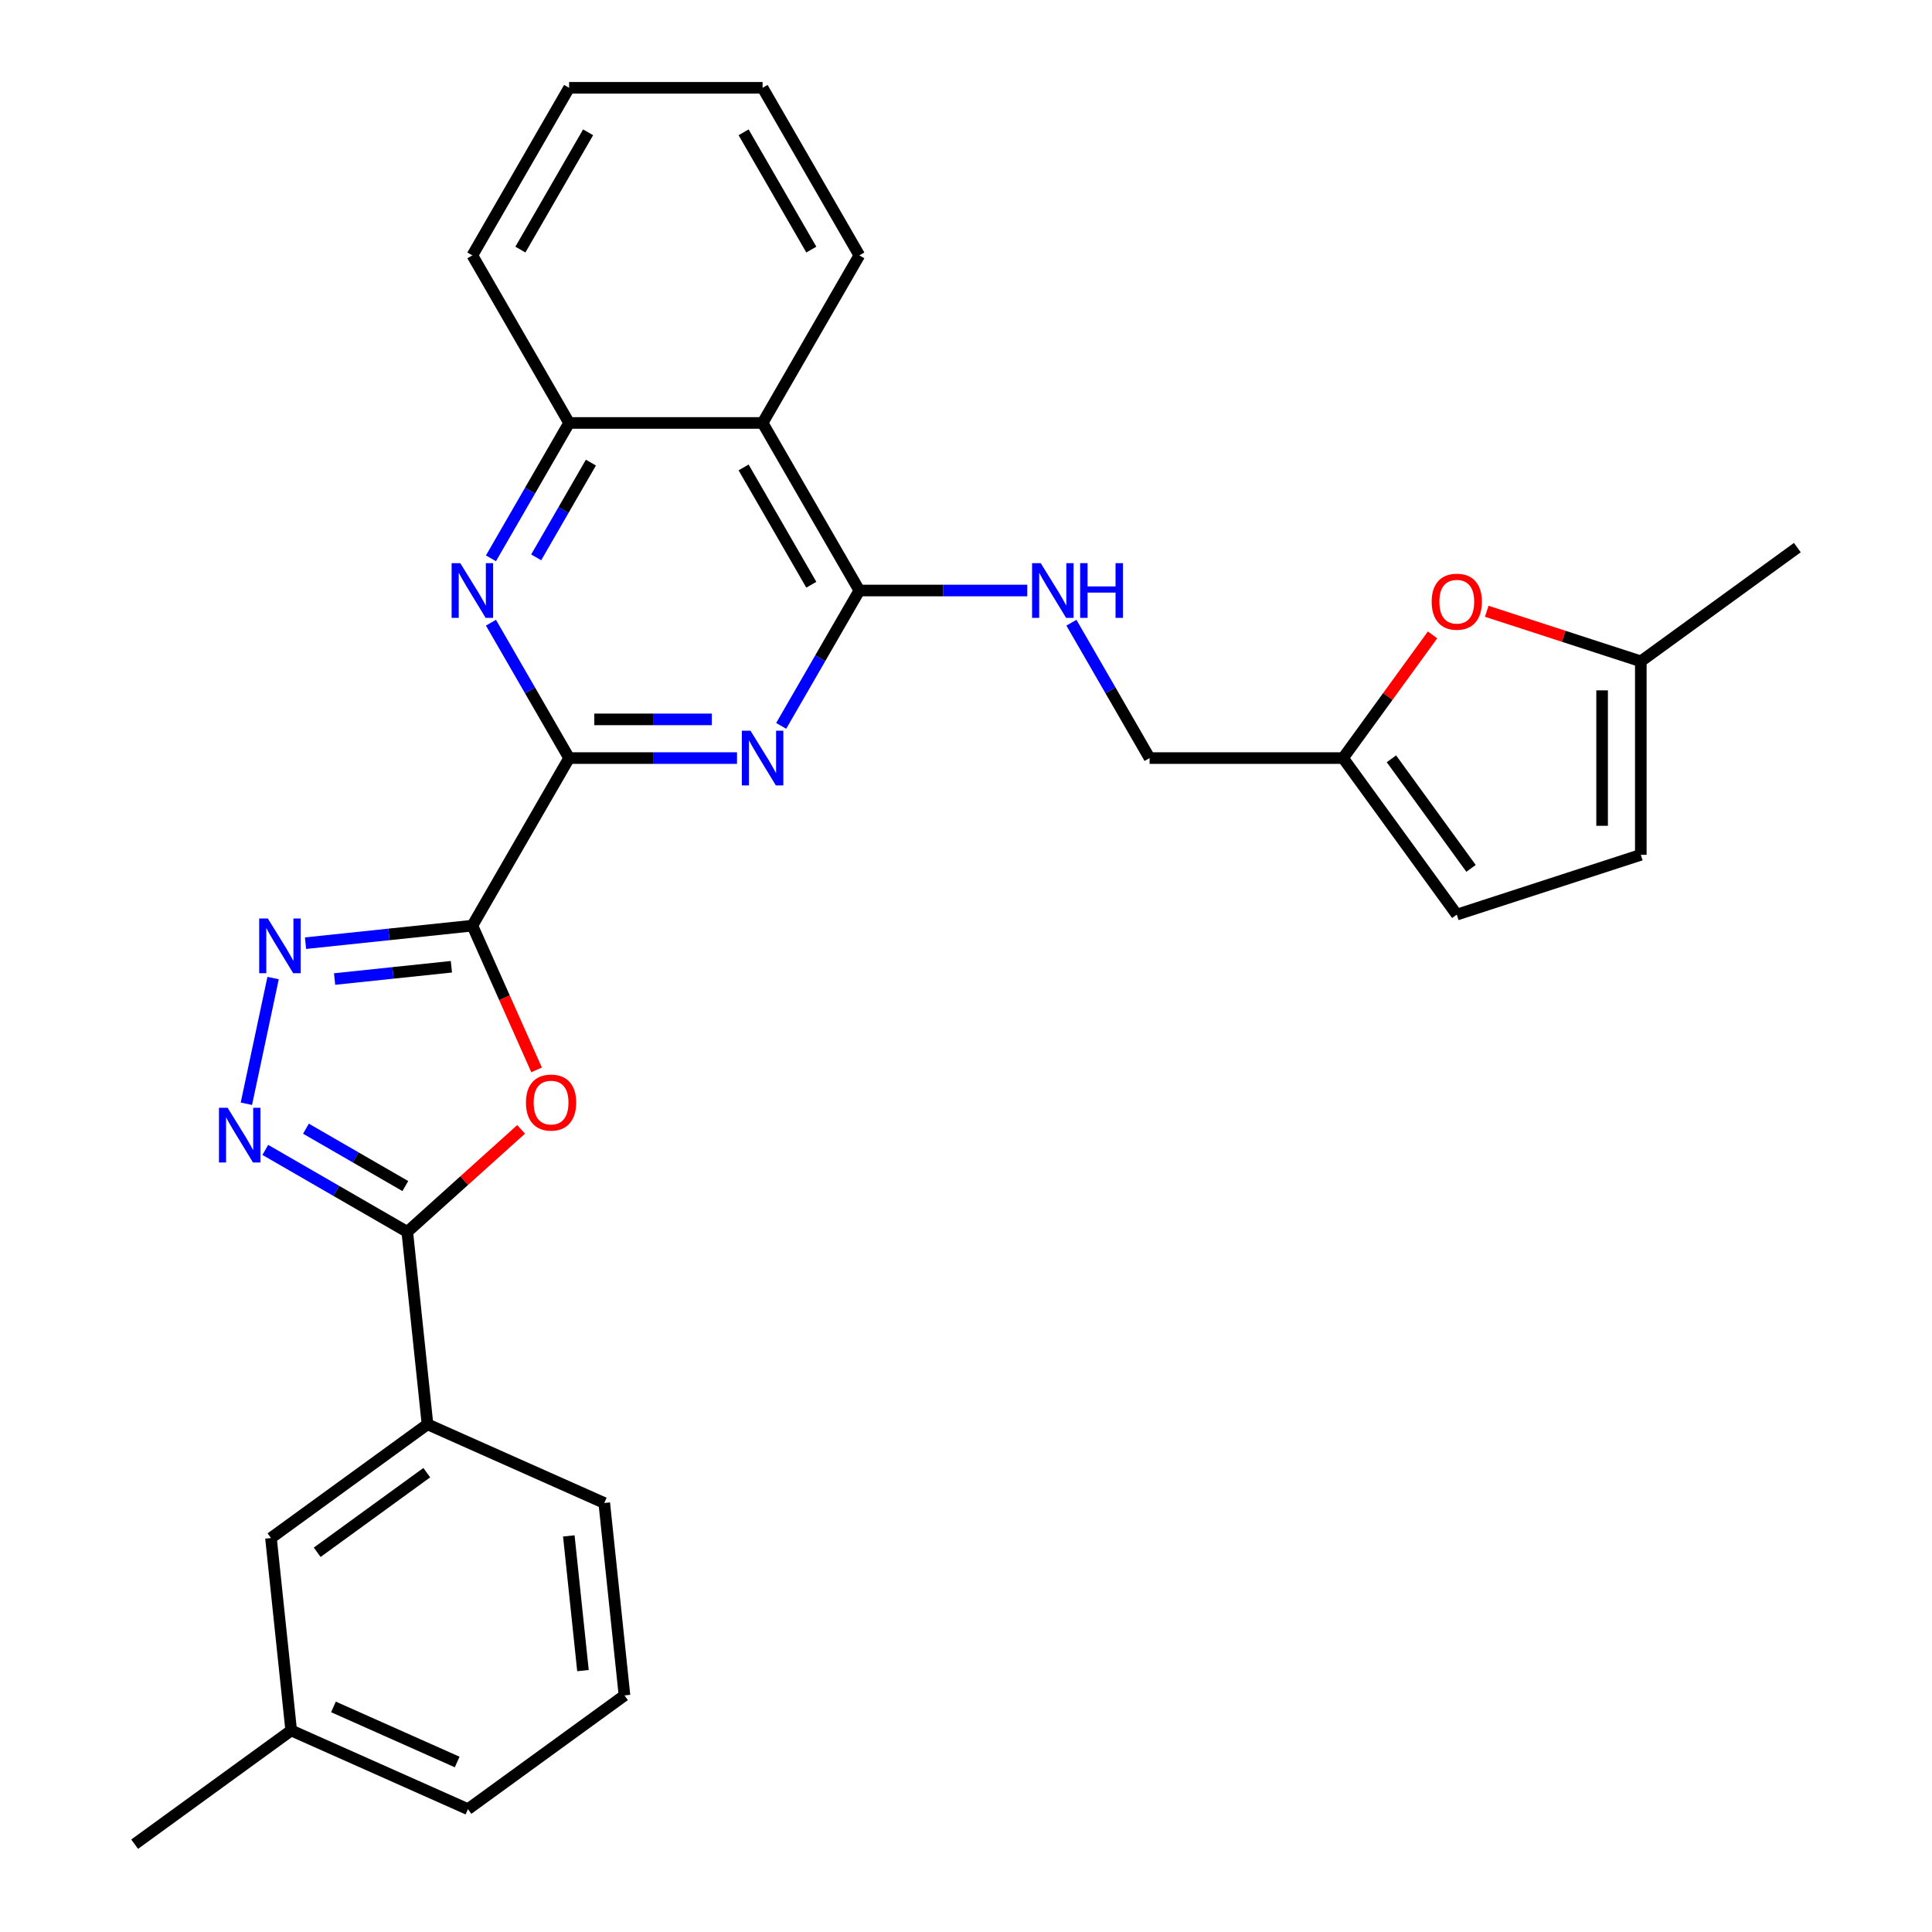 <?xml version='1.0' encoding='iso-8859-1'?>
<svg version='1.1' baseProfile='full'
              xmlns='http://www.w3.org/2000/svg'
                      xmlns:rdkit='http://www.rdkit.org/xml'
                      xmlns:xlink='http://www.w3.org/1999/xlink'
                  xml:space='preserve'
width='1000px' height='1000px' viewBox='0 0 1000 1000'>
<!-- END OF HEADER -->
<rect style='opacity:1.0;fill:#FFFFFF;stroke:none' width='1000' height='1000' x='0' y='0'> </rect>
<path class='bond-0' d='M 244.497,479.111 L 294.571,392.38' style='fill:none;fill-rule:evenodd;stroke:#000000;stroke-width:6px;stroke-linecap:butt;stroke-linejoin:miter;stroke-opacity:1' />
<path class='bond-1' d='M 244.497,479.111 L 261.119,516.444' style='fill:none;fill-rule:evenodd;stroke:#000000;stroke-width:6px;stroke-linecap:butt;stroke-linejoin:miter;stroke-opacity:1' />
<path class='bond-1' d='M 261.119,516.444 L 277.741,553.777' style='fill:none;fill-rule:evenodd;stroke:#FF0000;stroke-width:6px;stroke-linecap:butt;stroke-linejoin:miter;stroke-opacity:1' />
<path class='bond-3' d='M 244.497,479.111 L 201.319,483.649' style='fill:none;fill-rule:evenodd;stroke:#000000;stroke-width:6px;stroke-linecap:butt;stroke-linejoin:miter;stroke-opacity:1' />
<path class='bond-3' d='M 201.319,483.649 L 158.141,488.187' style='fill:none;fill-rule:evenodd;stroke:#0000FF;stroke-width:6px;stroke-linecap:butt;stroke-linejoin:miter;stroke-opacity:1' />
<path class='bond-3' d='M 233.637,500.392 L 203.413,503.569' style='fill:none;fill-rule:evenodd;stroke:#000000;stroke-width:6px;stroke-linecap:butt;stroke-linejoin:miter;stroke-opacity:1' />
<path class='bond-3' d='M 203.413,503.569 L 173.188,506.746' style='fill:none;fill-rule:evenodd;stroke:#0000FF;stroke-width:6px;stroke-linecap:butt;stroke-linejoin:miter;stroke-opacity:1' />
<path class='bond-2' d='M 294.571,392.38 L 338.024,392.38' style='fill:none;fill-rule:evenodd;stroke:#000000;stroke-width:6px;stroke-linecap:butt;stroke-linejoin:miter;stroke-opacity:1' />
<path class='bond-2' d='M 338.024,392.38 L 381.476,392.38' style='fill:none;fill-rule:evenodd;stroke:#0000FF;stroke-width:6px;stroke-linecap:butt;stroke-linejoin:miter;stroke-opacity:1' />
<path class='bond-2' d='M 307.607,372.35 L 338.024,372.35' style='fill:none;fill-rule:evenodd;stroke:#000000;stroke-width:6px;stroke-linecap:butt;stroke-linejoin:miter;stroke-opacity:1' />
<path class='bond-2' d='M 338.024,372.35 L 368.441,372.35' style='fill:none;fill-rule:evenodd;stroke:#0000FF;stroke-width:6px;stroke-linecap:butt;stroke-linejoin:miter;stroke-opacity:1' />
<path class='bond-7' d='M 294.571,392.38 L 274.345,357.346' style='fill:none;fill-rule:evenodd;stroke:#000000;stroke-width:6px;stroke-linecap:butt;stroke-linejoin:miter;stroke-opacity:1' />
<path class='bond-7' d='M 274.345,357.346 L 254.118,322.312' style='fill:none;fill-rule:evenodd;stroke:#0000FF;stroke-width:6px;stroke-linecap:butt;stroke-linejoin:miter;stroke-opacity:1' />
<path class='bond-5' d='M 269.728,584.561 L 240.267,611.087' style='fill:none;fill-rule:evenodd;stroke:#FF0000;stroke-width:6px;stroke-linecap:butt;stroke-linejoin:miter;stroke-opacity:1' />
<path class='bond-5' d='M 240.267,611.087 L 210.806,637.614' style='fill:none;fill-rule:evenodd;stroke:#000000;stroke-width:6px;stroke-linecap:butt;stroke-linejoin:miter;stroke-opacity:1' />
<path class='bond-6' d='M 404.341,375.716 L 424.568,340.682' style='fill:none;fill-rule:evenodd;stroke:#0000FF;stroke-width:6px;stroke-linecap:butt;stroke-linejoin:miter;stroke-opacity:1' />
<path class='bond-6' d='M 424.568,340.682 L 444.794,305.648' style='fill:none;fill-rule:evenodd;stroke:#000000;stroke-width:6px;stroke-linecap:butt;stroke-linejoin:miter;stroke-opacity:1' />
<path class='bond-4' d='M 141.355,506.243 L 127.527,571.302' style='fill:none;fill-rule:evenodd;stroke:#0000FF;stroke-width:6px;stroke-linecap:butt;stroke-linejoin:miter;stroke-opacity:1' />
<path class='bond-29' d='M 137.319,595.186 L 174.063,616.4' style='fill:none;fill-rule:evenodd;stroke:#0000FF;stroke-width:6px;stroke-linecap:butt;stroke-linejoin:miter;stroke-opacity:1' />
<path class='bond-29' d='M 174.063,616.4 L 210.806,637.614' style='fill:none;fill-rule:evenodd;stroke:#000000;stroke-width:6px;stroke-linecap:butt;stroke-linejoin:miter;stroke-opacity:1' />
<path class='bond-29' d='M 158.357,584.204 L 184.077,599.053' style='fill:none;fill-rule:evenodd;stroke:#0000FF;stroke-width:6px;stroke-linecap:butt;stroke-linejoin:miter;stroke-opacity:1' />
<path class='bond-29' d='M 184.077,599.053 L 209.798,613.903' style='fill:none;fill-rule:evenodd;stroke:#000000;stroke-width:6px;stroke-linecap:butt;stroke-linejoin:miter;stroke-opacity:1' />
<path class='bond-12' d='M 210.806,637.614 L 221.275,737.214' style='fill:none;fill-rule:evenodd;stroke:#000000;stroke-width:6px;stroke-linecap:butt;stroke-linejoin:miter;stroke-opacity:1' />
<path class='bond-11' d='M 444.794,305.648 L 488.247,305.648' style='fill:none;fill-rule:evenodd;stroke:#000000;stroke-width:6px;stroke-linecap:butt;stroke-linejoin:miter;stroke-opacity:1' />
<path class='bond-11' d='M 488.247,305.648 L 531.699,305.648' style='fill:none;fill-rule:evenodd;stroke:#0000FF;stroke-width:6px;stroke-linecap:butt;stroke-linejoin:miter;stroke-opacity:1' />
<path class='bond-30' d='M 444.794,305.648 L 394.72,218.917' style='fill:none;fill-rule:evenodd;stroke:#000000;stroke-width:6px;stroke-linecap:butt;stroke-linejoin:miter;stroke-opacity:1' />
<path class='bond-30' d='M 419.937,302.653 L 384.885,241.942' style='fill:none;fill-rule:evenodd;stroke:#000000;stroke-width:6px;stroke-linecap:butt;stroke-linejoin:miter;stroke-opacity:1' />
<path class='bond-9' d='M 254.118,288.985 L 274.345,253.951' style='fill:none;fill-rule:evenodd;stroke:#0000FF;stroke-width:6px;stroke-linecap:butt;stroke-linejoin:miter;stroke-opacity:1' />
<path class='bond-9' d='M 274.345,253.951 L 294.571,218.917' style='fill:none;fill-rule:evenodd;stroke:#000000;stroke-width:6px;stroke-linecap:butt;stroke-linejoin:miter;stroke-opacity:1' />
<path class='bond-9' d='M 277.532,288.489 L 291.691,263.966' style='fill:none;fill-rule:evenodd;stroke:#0000FF;stroke-width:6px;stroke-linecap:butt;stroke-linejoin:miter;stroke-opacity:1' />
<path class='bond-9' d='M 291.691,263.966 L 305.85,239.442' style='fill:none;fill-rule:evenodd;stroke:#000000;stroke-width:6px;stroke-linecap:butt;stroke-linejoin:miter;stroke-opacity:1' />
<path class='bond-8' d='M 394.72,218.917 L 294.571,218.917' style='fill:none;fill-rule:evenodd;stroke:#000000;stroke-width:6px;stroke-linecap:butt;stroke-linejoin:miter;stroke-opacity:1' />
<path class='bond-20' d='M 394.72,218.917 L 444.794,132.186' style='fill:none;fill-rule:evenodd;stroke:#000000;stroke-width:6px;stroke-linecap:butt;stroke-linejoin:miter;stroke-opacity:1' />
<path class='bond-22' d='M 294.571,218.917 L 244.497,132.186' style='fill:none;fill-rule:evenodd;stroke:#000000;stroke-width:6px;stroke-linecap:butt;stroke-linejoin:miter;stroke-opacity:1' />
<path class='bond-10' d='M 741.489,328.621 L 718.327,360.5' style='fill:none;fill-rule:evenodd;stroke:#FF0000;stroke-width:6px;stroke-linecap:butt;stroke-linejoin:miter;stroke-opacity:1' />
<path class='bond-10' d='M 718.327,360.5 L 695.166,392.38' style='fill:none;fill-rule:evenodd;stroke:#000000;stroke-width:6px;stroke-linecap:butt;stroke-linejoin:miter;stroke-opacity:1' />
<path class='bond-14' d='M 769.536,316.395 L 809.407,329.35' style='fill:none;fill-rule:evenodd;stroke:#FF0000;stroke-width:6px;stroke-linecap:butt;stroke-linejoin:miter;stroke-opacity:1' />
<path class='bond-14' d='M 809.407,329.35 L 849.279,342.305' style='fill:none;fill-rule:evenodd;stroke:#000000;stroke-width:6px;stroke-linecap:butt;stroke-linejoin:miter;stroke-opacity:1' />
<path class='bond-18' d='M 554.564,322.312 L 574.791,357.346' style='fill:none;fill-rule:evenodd;stroke:#0000FF;stroke-width:6px;stroke-linecap:butt;stroke-linejoin:miter;stroke-opacity:1' />
<path class='bond-18' d='M 574.791,357.346 L 595.017,392.38' style='fill:none;fill-rule:evenodd;stroke:#000000;stroke-width:6px;stroke-linecap:butt;stroke-linejoin:miter;stroke-opacity:1' />
<path class='bond-17' d='M 221.275,737.214 L 140.253,796.08' style='fill:none;fill-rule:evenodd;stroke:#000000;stroke-width:6px;stroke-linecap:butt;stroke-linejoin:miter;stroke-opacity:1' />
<path class='bond-17' d='M 220.895,762.248 L 164.179,803.454' style='fill:none;fill-rule:evenodd;stroke:#000000;stroke-width:6px;stroke-linecap:butt;stroke-linejoin:miter;stroke-opacity:1' />
<path class='bond-21' d='M 221.275,737.214 L 312.765,777.948' style='fill:none;fill-rule:evenodd;stroke:#000000;stroke-width:6px;stroke-linecap:butt;stroke-linejoin:miter;stroke-opacity:1' />
<path class='bond-13' d='M 695.166,392.38 L 595.017,392.38' style='fill:none;fill-rule:evenodd;stroke:#000000;stroke-width:6px;stroke-linecap:butt;stroke-linejoin:miter;stroke-opacity:1' />
<path class='bond-15' d='M 695.166,392.38 L 754.032,473.402' style='fill:none;fill-rule:evenodd;stroke:#000000;stroke-width:6px;stroke-linecap:butt;stroke-linejoin:miter;stroke-opacity:1' />
<path class='bond-15' d='M 720.2,392.76 L 761.406,449.475' style='fill:none;fill-rule:evenodd;stroke:#000000;stroke-width:6px;stroke-linecap:butt;stroke-linejoin:miter;stroke-opacity:1' />
<path class='bond-24' d='M 849.279,342.305 L 930.301,283.439' style='fill:none;fill-rule:evenodd;stroke:#000000;stroke-width:6px;stroke-linecap:butt;stroke-linejoin:miter;stroke-opacity:1' />
<path class='bond-33' d='M 849.279,342.305 L 849.279,442.454' style='fill:none;fill-rule:evenodd;stroke:#000000;stroke-width:6px;stroke-linecap:butt;stroke-linejoin:miter;stroke-opacity:1' />
<path class='bond-33' d='M 829.249,357.328 L 829.249,427.432' style='fill:none;fill-rule:evenodd;stroke:#000000;stroke-width:6px;stroke-linecap:butt;stroke-linejoin:miter;stroke-opacity:1' />
<path class='bond-16' d='M 754.032,473.402 L 849.279,442.454' style='fill:none;fill-rule:evenodd;stroke:#000000;stroke-width:6px;stroke-linecap:butt;stroke-linejoin:miter;stroke-opacity:1' />
<path class='bond-19' d='M 140.253,796.08 L 150.721,895.68' style='fill:none;fill-rule:evenodd;stroke:#000000;stroke-width:6px;stroke-linecap:butt;stroke-linejoin:miter;stroke-opacity:1' />
<path class='bond-26' d='M 150.721,895.68 L 69.699,954.545' style='fill:none;fill-rule:evenodd;stroke:#000000;stroke-width:6px;stroke-linecap:butt;stroke-linejoin:miter;stroke-opacity:1' />
<path class='bond-31' d='M 150.721,895.68 L 242.211,936.414' style='fill:none;fill-rule:evenodd;stroke:#000000;stroke-width:6px;stroke-linecap:butt;stroke-linejoin:miter;stroke-opacity:1' />
<path class='bond-31' d='M 172.592,883.492 L 236.635,912.006' style='fill:none;fill-rule:evenodd;stroke:#000000;stroke-width:6px;stroke-linecap:butt;stroke-linejoin:miter;stroke-opacity:1' />
<path class='bond-32' d='M 444.794,132.186 L 394.72,45.455' style='fill:none;fill-rule:evenodd;stroke:#000000;stroke-width:6px;stroke-linecap:butt;stroke-linejoin:miter;stroke-opacity:1' />
<path class='bond-32' d='M 419.937,129.191 L 384.885,68.479' style='fill:none;fill-rule:evenodd;stroke:#000000;stroke-width:6px;stroke-linecap:butt;stroke-linejoin:miter;stroke-opacity:1' />
<path class='bond-23' d='M 312.765,777.948 L 323.233,877.548' style='fill:none;fill-rule:evenodd;stroke:#000000;stroke-width:6px;stroke-linecap:butt;stroke-linejoin:miter;stroke-opacity:1' />
<path class='bond-23' d='M 294.415,794.981 L 301.743,864.701' style='fill:none;fill-rule:evenodd;stroke:#000000;stroke-width:6px;stroke-linecap:butt;stroke-linejoin:miter;stroke-opacity:1' />
<path class='bond-28' d='M 244.497,132.186 L 294.571,45.455' style='fill:none;fill-rule:evenodd;stroke:#000000;stroke-width:6px;stroke-linecap:butt;stroke-linejoin:miter;stroke-opacity:1' />
<path class='bond-28' d='M 269.355,129.191 L 304.407,68.479' style='fill:none;fill-rule:evenodd;stroke:#000000;stroke-width:6px;stroke-linecap:butt;stroke-linejoin:miter;stroke-opacity:1' />
<path class='bond-25' d='M 323.233,877.548 L 242.211,936.414' style='fill:none;fill-rule:evenodd;stroke:#000000;stroke-width:6px;stroke-linecap:butt;stroke-linejoin:miter;stroke-opacity:1' />
<path class='bond-27' d='M 394.72,45.455 L 294.571,45.455' style='fill:none;fill-rule:evenodd;stroke:#000000;stroke-width:6px;stroke-linecap:butt;stroke-linejoin:miter;stroke-opacity:1' />
<path  class='atom-2' d='M 272.231 570.681
Q 272.231 563.881, 275.591 560.081
Q 278.951 556.281, 285.231 556.281
Q 291.511 556.281, 294.871 560.081
Q 298.231 563.881, 298.231 570.681
Q 298.231 577.561, 294.831 581.481
Q 291.431 585.361, 285.231 585.361
Q 278.991 585.361, 275.591 581.481
Q 272.231 577.601, 272.231 570.681
M 285.231 582.161
Q 289.551 582.161, 291.871 579.281
Q 294.231 576.361, 294.231 570.681
Q 294.231 565.121, 291.871 562.321
Q 289.551 559.481, 285.231 559.481
Q 280.911 559.481, 278.551 562.281
Q 276.231 565.081, 276.231 570.681
Q 276.231 576.401, 278.551 579.281
Q 280.911 582.161, 285.231 582.161
' fill='#FF0000'/>
<path  class='atom-3' d='M 388.46 378.22
L 397.74 393.22
Q 398.66 394.7, 400.14 397.38
Q 401.62 400.06, 401.7 400.22
L 401.7 378.22
L 405.46 378.22
L 405.46 406.54
L 401.58 406.54
L 391.62 390.14
Q 390.46 388.22, 389.22 386.02
Q 388.02 383.82, 387.66 383.14
L 387.66 406.54
L 383.98 406.54
L 383.98 378.22
L 388.46 378.22
' fill='#0000FF'/>
<path  class='atom-4' d='M 138.637 475.419
L 147.917 490.419
Q 148.837 491.899, 150.317 494.579
Q 151.797 497.259, 151.877 497.419
L 151.877 475.419
L 155.637 475.419
L 155.637 503.739
L 151.757 503.739
L 141.797 487.339
Q 140.637 485.419, 139.397 483.219
Q 138.197 481.019, 137.837 480.339
L 137.837 503.739
L 134.157 503.739
L 134.157 475.419
L 138.637 475.419
' fill='#0000FF'/>
<path  class='atom-5' d='M 117.815 573.379
L 127.095 588.379
Q 128.015 589.859, 129.495 592.539
Q 130.975 595.219, 131.055 595.379
L 131.055 573.379
L 134.815 573.379
L 134.815 601.699
L 130.935 601.699
L 120.975 585.299
Q 119.815 583.379, 118.575 581.179
Q 117.375 578.979, 117.015 578.299
L 117.015 601.699
L 113.335 601.699
L 113.335 573.379
L 117.815 573.379
' fill='#0000FF'/>
<path  class='atom-8' d='M 238.237 291.488
L 247.517 306.488
Q 248.437 307.968, 249.917 310.648
Q 251.397 313.328, 251.477 313.488
L 251.477 291.488
L 255.237 291.488
L 255.237 319.808
L 251.357 319.808
L 241.397 303.408
Q 240.237 301.488, 238.997 299.288
Q 237.797 297.088, 237.437 296.408
L 237.437 319.808
L 233.757 319.808
L 233.757 291.488
L 238.237 291.488
' fill='#0000FF'/>
<path  class='atom-11' d='M 741.032 311.438
Q 741.032 304.638, 744.392 300.838
Q 747.752 297.038, 754.032 297.038
Q 760.312 297.038, 763.672 300.838
Q 767.032 304.638, 767.032 311.438
Q 767.032 318.318, 763.632 322.238
Q 760.232 326.118, 754.032 326.118
Q 747.792 326.118, 744.392 322.238
Q 741.032 318.358, 741.032 311.438
M 754.032 322.918
Q 758.352 322.918, 760.672 320.038
Q 763.032 317.118, 763.032 311.438
Q 763.032 305.878, 760.672 303.078
Q 758.352 300.238, 754.032 300.238
Q 749.712 300.238, 747.352 303.038
Q 745.032 305.838, 745.032 311.438
Q 745.032 317.158, 747.352 320.038
Q 749.712 322.918, 754.032 322.918
' fill='#FF0000'/>
<path  class='atom-12' d='M 538.683 291.488
L 547.963 306.488
Q 548.883 307.968, 550.363 310.648
Q 551.843 313.328, 551.923 313.488
L 551.923 291.488
L 555.683 291.488
L 555.683 319.808
L 551.803 319.808
L 541.843 303.408
Q 540.683 301.488, 539.443 299.288
Q 538.243 297.088, 537.883 296.408
L 537.883 319.808
L 534.203 319.808
L 534.203 291.488
L 538.683 291.488
' fill='#0000FF'/>
<path  class='atom-12' d='M 559.083 291.488
L 562.923 291.488
L 562.923 303.528
L 577.403 303.528
L 577.403 291.488
L 581.243 291.488
L 581.243 319.808
L 577.403 319.808
L 577.403 306.728
L 562.923 306.728
L 562.923 319.808
L 559.083 319.808
L 559.083 291.488
' fill='#0000FF'/>
</svg>
